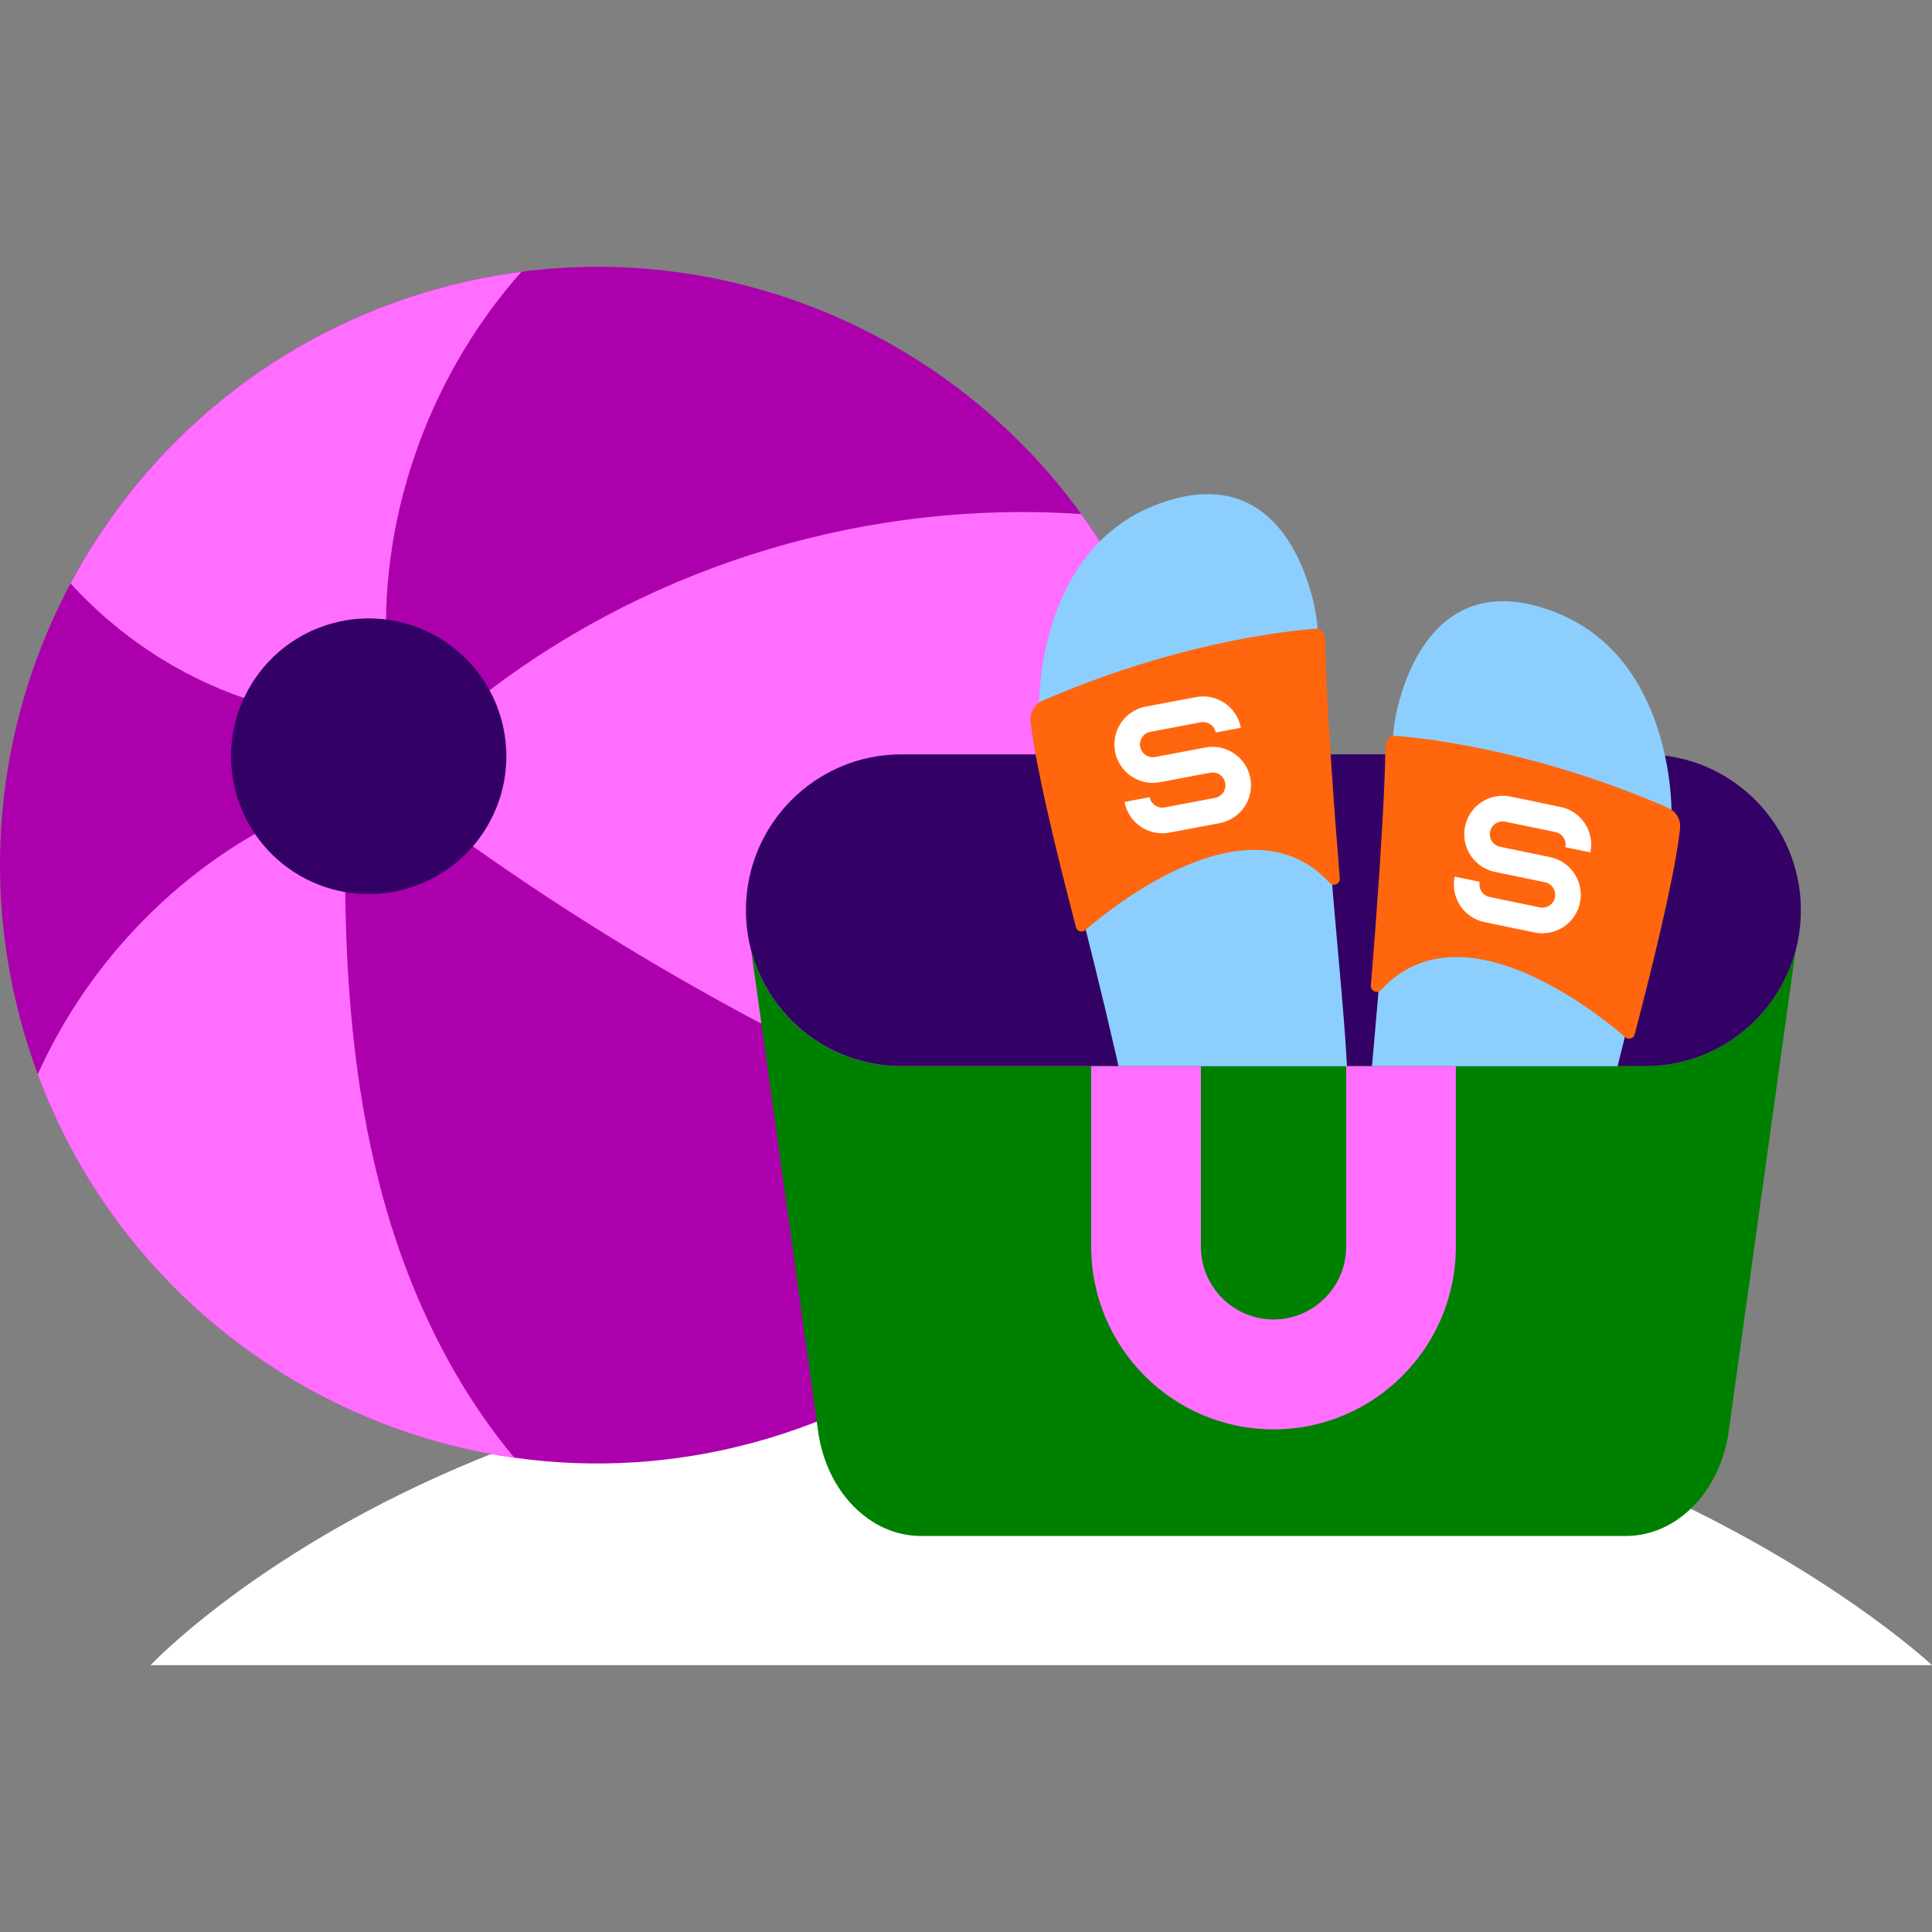 <svg width="128" height="128" viewBox="0 0 128 128" fill="none" xmlns="http://www.w3.org/2000/svg">
<rect x="0" y="0" width="128" height="128" fill="#808080" stroke="none"/>
<g clip-path="url(#clip0_1_2938)">
<path d="M9.975 110.324H128C128 110.324 106.315 89.903 67.692 89.903C29.068 89.903 9.975 110.324 9.975 110.324Z" fill="white"/>
<path d="M76.74 51.27L75.617 47.106L76.74 51.27Z" fill="#FF660D"/>
<path d="M49.893 95.582C28.793 101.285 7.07 88.777 1.376 67.645C-4.318 46.513 8.171 24.759 29.272 19.054C50.372 13.351 72.095 25.86 77.789 46.992C83.484 68.123 70.994 89.879 49.895 95.582" fill="#AD00AD"/>
<path d="M26.802 58.919C21.94 60.232 16.936 57.351 15.623 52.482C14.31 47.612 17.189 42.6 22.05 41.285C26.912 39.97 31.916 42.852 33.229 47.722C34.542 52.592 31.663 57.604 26.801 58.919H26.802Z" fill="#330066"/>
<path d="M16.886 55.249C18.28 57.298 20.453 58.688 22.872 59.108C22.96 66.176 23.619 73.258 25.572 80.039C27.3 86.037 30.095 91.814 34.081 96.582C20.017 94.599 7.661 85.078 2.5 71.178C5.484 64.547 10.588 58.87 16.886 55.249Z" fill="#FF6EFF"/>
<path d="M71.632 34.056C74.381 37.852 76.498 42.202 77.791 46.996C80.728 57.898 78.827 68.967 73.399 77.911C58.47 72.601 44.27 65.233 31.334 56.072C33.239 53.855 34.051 50.762 33.234 47.725C33.044 47.015 32.773 46.347 32.435 45.728C43.595 37.281 57.671 33.108 71.632 34.055" fill="#FF6EFF"/>
<path d="M29.272 19.054C31.03 18.579 32.792 18.231 34.549 18.003C28.972 24.292 25.68 32.625 25.574 41.039C24.428 40.893 23.237 40.965 22.053 41.285C19.351 42.016 17.261 43.888 16.163 46.244C11.813 44.752 7.821 42.107 4.673 38.655C9.64 29.339 18.29 22.023 29.272 19.054Z" fill="#FF6EFF"/>
<path d="M109.003 49.977H59.73C54.035 49.977 49.419 54.602 49.419 60.308C49.419 66.015 54.035 70.64 59.73 70.64H109.003C114.697 70.64 119.314 66.015 119.314 60.308C119.314 54.602 114.697 49.977 109.003 49.977Z" fill="#330066"/>
<path d="M92.246 49.54C92.276 48.483 92.427 47.431 92.712 46.412C93.591 43.266 96.094 38.018 102.783 40.463C107.242 42.094 109.263 45.902 110.16 49.425C110.99 52.693 110.94 56.121 110.07 59.379C108.92 63.687 106.625 72.46 105.127 79.332C104.484 82.28 103.58 84.361 102.638 85.828C100.594 89.016 96.352 90.001 93.188 87.925C91.819 87.027 90.645 85.555 90.399 83.14C89.756 76.826 91.74 67.511 92.245 49.537L92.246 49.54Z" fill="#8CCFFF"/>
<path d="M111.308 54.858C111.259 55.403 111.141 56.241 110.896 57.533C110.823 57.919 110.736 58.346 110.639 58.818C110.543 59.278 110.435 59.779 110.314 60.327C110.188 60.891 110.049 61.506 109.891 62.173C109.714 62.922 109.518 63.739 109.298 64.627C109.245 64.841 109.19 65.06 109.133 65.283C108.885 66.277 108.61 67.358 108.303 68.534C108.233 68.802 107.905 68.906 107.695 68.725C105.598 66.92 96.725 59.907 91.502 65.583C91.248 65.859 90.792 65.663 90.824 65.289C90.895 64.419 90.996 63.164 91.106 61.708C91.122 61.486 91.139 61.258 91.157 61.028C91.233 59.99 91.313 58.869 91.389 57.729C91.422 57.232 91.455 56.731 91.485 56.231C91.547 55.24 91.605 54.25 91.653 53.302C91.671 52.932 91.689 52.569 91.704 52.215C91.751 51.167 91.784 50.196 91.795 49.354C91.8 49.001 92.104 48.725 92.457 48.753C94.608 48.921 101.823 49.743 110.508 53.517C111.035 53.746 111.361 54.287 111.308 54.861V54.858Z" fill="#FF660D"/>
<path d="M87.341 42.442C87.311 41.385 87.16 40.334 86.875 39.315C85.996 36.168 83.493 30.92 76.804 33.366C72.345 34.996 70.324 38.805 69.427 42.328C68.597 45.595 68.647 49.024 69.517 52.281C70.667 56.59 72.962 65.362 74.46 72.234C75.103 75.183 76.007 77.263 76.948 78.731C78.993 81.918 83.235 82.903 86.399 80.828C87.769 79.93 88.942 78.457 89.188 76.043C89.831 69.729 87.846 60.413 87.343 42.439L87.341 42.442Z" fill="#8CCFFF"/>
<path d="M68.28 47.76C68.33 48.305 68.448 49.143 68.693 50.435C68.766 50.822 68.852 51.249 68.95 51.72C69.046 52.18 69.154 52.681 69.275 53.229C69.401 53.794 69.54 54.408 69.698 55.075C69.875 55.824 70.071 56.641 70.291 57.529C70.344 57.743 70.399 57.963 70.455 58.185C70.704 59.18 70.979 60.261 71.286 61.436C71.355 61.705 71.684 61.808 71.894 61.627C73.991 59.822 82.863 52.809 88.087 58.486C88.341 58.761 88.796 58.565 88.765 58.192C88.694 57.322 88.593 56.067 88.483 54.611C88.466 54.388 88.45 54.161 88.432 53.93C88.355 52.892 88.276 51.772 88.2 50.631C88.166 50.135 88.133 49.633 88.103 49.133C88.042 48.142 87.984 47.153 87.936 46.205C87.918 45.834 87.9 45.471 87.885 45.117C87.838 44.07 87.805 43.098 87.793 42.257C87.788 41.903 87.485 41.627 87.132 41.656C84.98 41.823 77.766 42.645 69.081 46.419C68.554 46.648 68.227 47.189 68.28 47.764V47.76Z" fill="#FF660D"/>
<path d="M109.003 70.64H59.73C54.967 70.64 50.96 67.404 49.775 63.006L54.201 94.829C54.757 98.828 57.638 101.762 61.013 101.762H107.719C111.095 101.762 113.974 98.83 114.531 94.829L118.957 63.006C117.774 67.404 113.767 70.64 109.003 70.64Z" fill="#008000"/>
<path d="M49.422 60.436H49.419L49.422 60.465C49.422 60.455 49.422 60.446 49.422 60.436Z" fill="#008000"/>
<path d="M119.31 60.465L119.314 60.436H119.31C119.31 60.446 119.31 60.455 119.31 60.465Z" fill="#008000"/>
<path d="M84.373 94.701C77.711 94.701 72.295 89.272 72.295 82.598V70.64H79.563V82.598C79.563 85.254 81.723 87.419 84.375 87.419C87.027 87.419 89.187 85.254 89.187 82.598V70.64H96.455V82.598C96.455 89.269 91.037 94.701 84.377 94.701H84.373Z" fill="#FF6EFF"/>
<path d="M76.218 48.484L79.551 47.855C80.012 47.769 80.455 48.071 80.543 48.532L82.21 48.217C81.95 46.834 80.619 45.924 79.238 46.185L75.904 46.814C74.527 47.075 73.615 48.408 73.875 49.791C74.135 51.174 75.467 52.084 76.847 51.823L80.181 51.194C80.642 51.107 81.085 51.41 81.172 51.871C81.26 52.333 80.957 52.776 80.496 52.864L77.162 53.493C76.702 53.58 76.259 53.277 76.171 52.816L74.504 53.131C74.764 54.514 76.095 55.424 77.476 55.163L80.809 54.534C82.19 54.273 83.099 52.94 82.838 51.557C82.578 50.174 81.247 49.264 79.866 49.525L76.532 50.154C76.072 50.241 75.629 49.938 75.541 49.477C75.453 49.015 75.757 48.572 76.218 48.484Z" fill="white"/>
<path d="M99.726 54.438L103.048 55.125C103.507 55.22 103.802 55.67 103.706 56.13L105.367 56.473C105.652 55.095 104.765 53.747 103.391 53.462L100.069 52.774C98.696 52.49 97.347 53.377 97.062 54.753C96.777 56.131 97.664 57.479 99.038 57.765L102.36 58.452C102.819 58.547 103.114 58.997 103.018 59.457C102.922 59.917 102.474 60.212 102.015 60.116L98.693 59.428C98.234 59.334 97.939 58.884 98.035 58.424L96.374 58.08C96.089 59.458 96.976 60.806 98.35 61.092L101.672 61.779C103.048 62.065 104.394 61.177 104.679 59.8C104.964 58.422 104.077 57.074 102.703 56.789L99.381 56.101C98.922 56.007 98.627 55.557 98.723 55.097C98.819 54.637 99.267 54.341 99.726 54.438Z" fill="white"/>
</g>
<defs>
<clipPath id="clip0_1_2938">
<rect width="128" height="92.648" fill="white" transform="translate(0 17.676)"/>
</clipPath>
</defs>
</svg>

